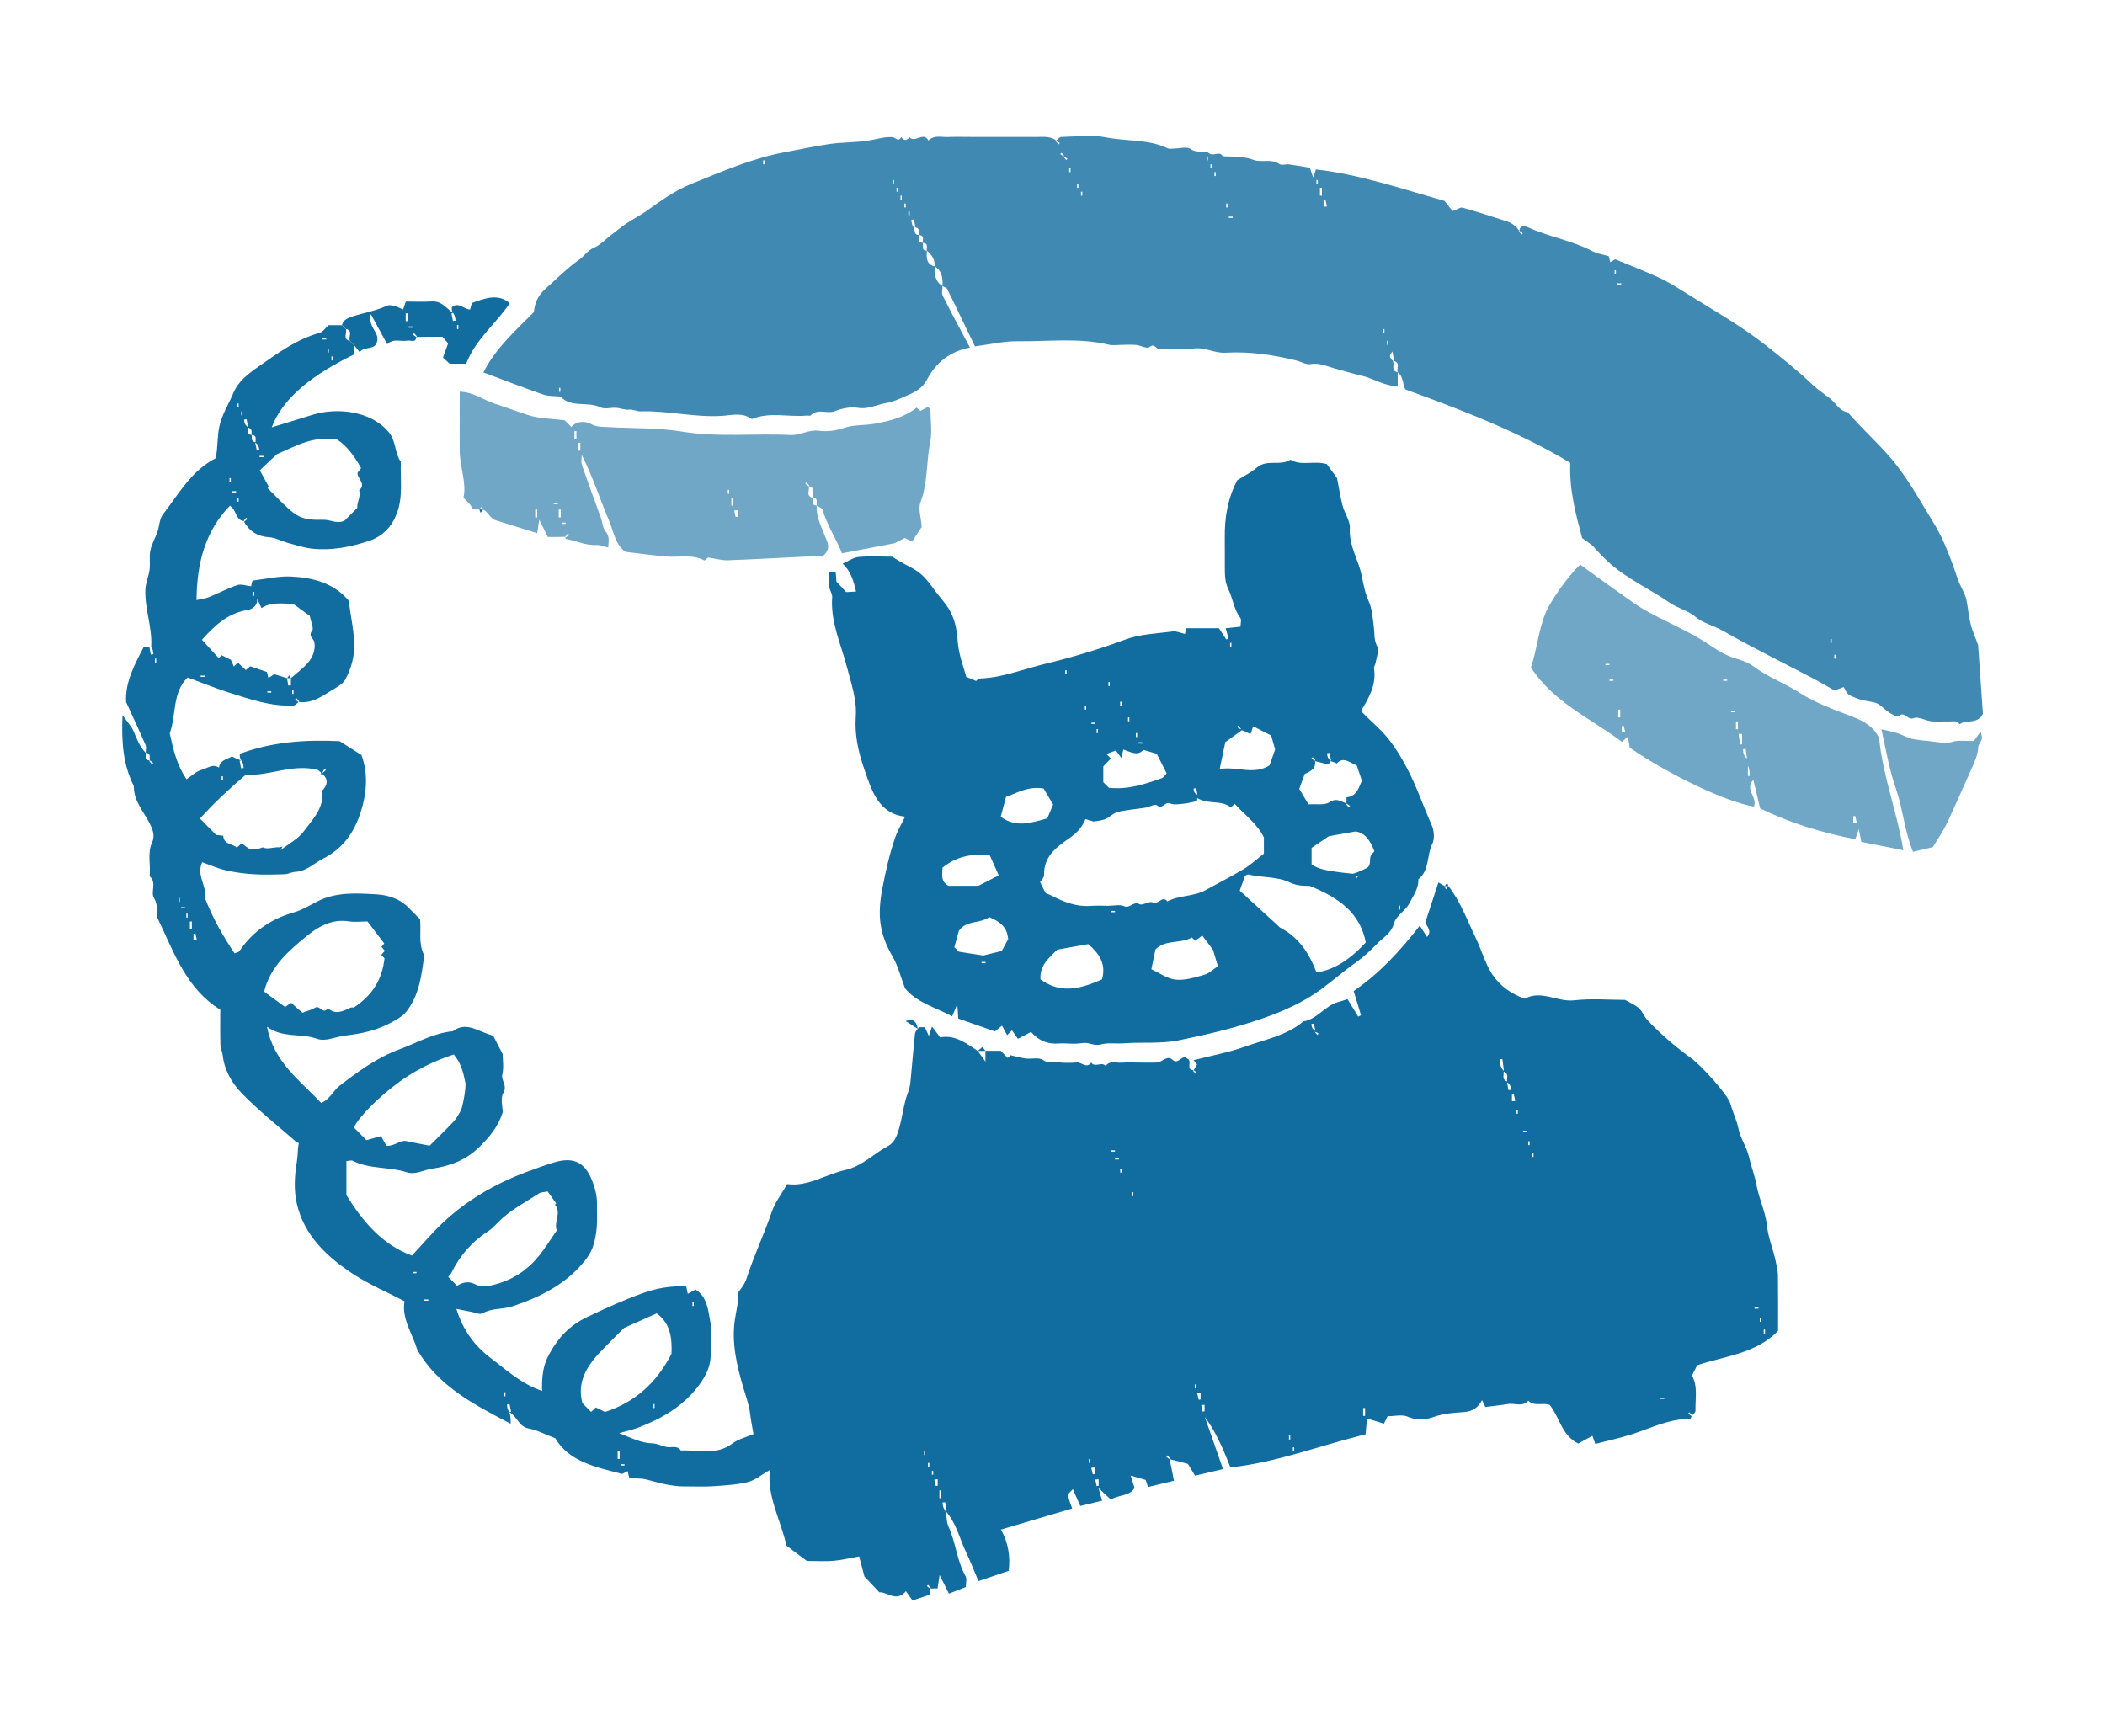 <?xml version="1.0" encoding="UTF-8"?>
<svg id="a" data-name="Layer 1" xmlns="http://www.w3.org/2000/svg" width="848.54" height="700" viewBox="0 0 848.54 700">
  <g>
    <path d="M425.79,56.64c.6-.44,1.28-1.42,1.96-1.42,6.04-.13,12.27-1,18.08,.16,8.27,1.65,17.04,.65,24.93,4.43,.65,.3,1.55,.09,2.33,.09,2.36,0,5.43-.92,6.94,.21,2.52,1.88,5.6,.24,7.21,1.58,1.96,1.63,4-.96,5.49,1.04,.32,.43,1.42,.3,2.18,.33,3.53,.11,6.93,.09,10.46,1.41,3.16,1.19,7.07-.66,10.38,1.68,.87,.62,2.58-.05,3.88,.13,2.91,.38,5.81,.92,8.38,1.34,.54,1.6,.85,2.52,1.34,3.95,.49-1.44,.79-2.36,1.11-3.27,17.43,1.98,33.98,7.64,51.82,12.69,.76,.96,2.21,2.77,3.26,4.08,1.85-.65,3.15-1.61,4.1-1.34,6.09,1.71,12.13,3.67,18.16,5.63,1.08,.35,2.09,1.04,2.99,1.77,.65,.52,1.08,1.33,1.68,1.91-.03,.02-.13,.13-.24,.22,.36,.43,.73,.85,1.11,1.3,.17-.17,.33-.33,.51-.51-.43-.36-.85-.73-1.36-1.01,.21-2.56,2.61-1.8,3.5-1.39,8.45,3.86,17.78,5.3,26.04,9.65,1.91,1.01,4.21,1.31,6.47,1.99,.11,.44,.3,1.17,.62,2.4,.62-.36,1.09-.65,1.99-1.17,5.39,2.23,11.18,4.48,16.83,7.02,3.34,1.5,6.55,3.37,9.65,5.33,11.74,7.43,23.9,14.13,34.88,22.86,6.2,4.94,12.37,9.81,18.1,15.3,2.17,2.09,4.75,3.76,7.13,5.62s3.73,5.06,7.17,5.58c5.22,6.09,11.18,11.48,16.53,17.53,7.26,8.21,12.26,17.68,17.89,26.75,4.44,7.15,7.32,15.39,10.09,23.41,.96,2.82,2.78,5.22,3.35,8.1,.63,3.18,.87,6.45,1.66,9.6,.71,2.82,1.98,5.49,2.94,8.26,.16,.46,.11,1.01,.16,1.52,.63,9,1.27,17.98,1.85,26.4-2.29,4.41-6.71,2.12-9.41,4.18-1.06-1.77-2.8-1.04-4.27-1.11-2.37-.09-4.76,.17-7.1-.08-2.45-.27-5.27-2.04-7.15-1.27-2.5,1.03-3.8-3.2-6.15-.68-.32,.35-2.52-.82-3.67-1.55-2.1-1.34-3.92-3.72-6.15-4.13-2.45-.46-4.86-.79-7.23-1.74-3.18-1.27-3.26-1.09-5-4.44-1.34,.51-2.66,1-3.69,1.39-3.15-1.77-5.88-3.42-8.7-4.89-12.12-6.36-24.42-12.37-36.29-19.17-3.65-2.09-7.89-2.96-11.1-5.65-3.12-2.61-7.15-3.43-10.31-5.63-8.37-5.82-17.89-9.9-25.43-17.07-1.9-1.8-3.64-3.67-5.39-5.6-.96-1.06-2.31-1.79-4.52-3.43-2.33-8.91-5.27-19.01-4.78-30.35-20.63-12.37-43.12-21.1-66.43-29.55-1.23-1.71-.63-5.06-3.16-6.94-.6-1.55,1.47-4-2.04-4.71-.11,0,.25-.03,.6-.06-.21-1.03-.4-2.06-.71-3.65-.57,1.04-1,1.47-.96,1.85,.05,.65,.4,1.27,1.08,1.87,1.06,1.52-1,3.97,2.04,4.71v5.57c-5.38,.03-9.85-3.2-14.96-4.32-3.18-.71-6.6-1.8-9.85-2.64-3.32-.85-6.56-2.56-10.36-1.91-1.74,.3-3.73-.96-5.63-1.44-9.41-2.34-18.92-3.72-28.65-3.16-4.35,.25-8.23-2.29-12.76-1.71-4.4,.57-8.98-.32-13.35,.33-1.83,.27-2.37-2.77-4.59-.85-.85,.74-3.46-.71-5.31-.9-1.82-.19-3.67-.05-5.52-.05s-3.76,.36-5.5-.06c-12.15-2.89-24.45-1.23-36.68-1.39-5.54-.08-11.07,1.27-17.26,2.06-1.8-3.75-3.48-7.23-5.16-10.72-2.01-4.16-3.97-8.35-6.06-12.46-.28-.55-1.22-.76-1.85-1.14,.14-3.12-.14-6.06-3.16-7.91,.13-2.7-1.09-4.73-3.16-6.33-.24-1.2,.79-3.02-1.58-3.16-.24-1.2,.79-3.02-1.58-3.16-.24-1.2,.79-3.02-2.2-3.15-.16,0,.3-.03,.76-.05-.21-1.03-.4-2.06-.6-3.08-.35,.05-.68,.08-1.03,.13,.08,1.01,.17,2.02,.87,3.01,.85,1.17-.17,3.01,2.2,3.15,.24,1.2-.79,3.02,1.58,3.16,.24,1.2-.79,3.02,1.58,3.16-.13,2.7-.33,5.44,3.16,6.33-.14,3.12,.14,6.06,3.16,7.91,0,1.31-.46,2.86,.08,3.91,3.51,6.96,7.23,13.82,10.98,20.9-7.78,1.42-13.67,5.95-17.19,12.7-2.01,3.86-5.05,5.27-8.42,6.74-2.67,1.17-5.41,2.47-8.24,2.93-3.7,.6-7.12,2.59-11.12,1.93-3.24-.54-6.44,.17-9.65,1.39-2.99,1.12-6.75-1.34-9.6,1.66-.25,.27-1.03,0-1.53,.05-7.37,.73-14.95-1.61-22.18,1.41-3.75-2.8-8.1-1.53-12.04-1.28-11.02,.7-21.81-2.18-32.81-1.82-1.47,.05-2.97-.89-4.73-.7-1.66,.19-3.42-.62-5.16-.74-2.09-.14-4.56,.66-6.25-.16-5.2-2.55-11.83,.32-16.12-4.37-2.48-.25-4.9-.08-7.02-.81-8.04-2.8-15.98-5.9-24.06-8.92,5.08-10.03,13.03-16.89,20.34-24.31,.3-3.65,1.71-6.75,4.46-9.21,4.59-4.07,8.91-8.53,13.9-12.01,2.04-1.42,3.26-3.67,5.76-4.7,2.47-1.01,4.46-3.21,6.66-4.89s4.33-3.45,6.63-5c2.66-1.79,5.55-3.23,8.15-5.08,5.63-4.02,11.25-8.11,17.68-10.71,12.46-5.01,24.72-10.46,38.14-12.91,5.88-1.08,11.69-2.36,17.64-3.24,5.62-.84,11.28-.54,16.72-1.57,2.94-.55,5.87-1.44,8.86-1.2,1.19,.09,2.28,2.18,3.46-.06,1.08,1.53,2.2,1.49,3.35,.09,2.2,2.44,5.65-2.45,7.62,1.3,2.33-2.29,5.27-1.3,7.97-1.41,3.15-.13,6.31-.03,9.47-.03h18.16c2.89,0,5.79,.03,8.68,0,2.55-.03,5.11-.24,7.31,1.5-.03,.02-.13,.13-.24,.22,.36,.43,.73,.85,1.11,1.3l.51-.51c-.43-.36-.85-.73-1.36-1.01v-.02Zm2.94,6.58c.11-.11,.21-.21,.32-.32-.36-.43-.73-.85-1.11-1.3l-.51,.51c.43,.36,.85,.73,1.58,.78-.11,.11-.21,.21-.32,.32,.36,.43,.73,.85,1.11,1.3,.17-.17,.33-.33,.51-.51-.43-.36-.85-.73-1.58-.78Zm104.14,12.5h-.79v3.16h.79v-3.16Zm.66,7.62c.46-.03,.9-.06,1.36-.09-.19-.89-.38-1.76-.57-2.64-.25,.03-.52,.06-.78,.11v2.63h-.02Zm206.42,180.61h-.52v1.58h.52v-1.58Zm-2.1-4.75h.52v-1.58h-.52v1.58ZM225.36,157.95h.52v-1.58h-.52v1.58Zm334.28-20.56h-.52v1.58h.52v-1.58Zm-2.1-3.16h.52v-1.58h-.52v1.58Zm95.97-19.5v-.52h-1.58v.52h1.58Zm-2.64-4.22h.52v-1.58h-.52v1.58Zm-153.95-22.67v-.52h-1.58v.52h1.58Zm-130.23-2.64h-.52v1.58h.52v-1.58Zm128.12-3.16h-.52v1.58h.52v-1.58Zm-129.71,0h-.52v1.58h.52v-1.58Zm-1.58-3.16h-.52v1.58h.52v-1.58Zm72.76-1.58h-.52v1.58h.52v-1.58Zm-74.34-1.58h-.52v1.58h.52v-1.58Zm72.76-1.58h-.52v1.58h.52v-1.58Zm96.49-1.58h-.52v1.58h.52v-1.58Zm-171.35,1.58h.52v-1.58h-.52v1.58Zm130.23-4.75h-.52v1.58h.52v-1.58Zm-59.05,0h.52v-1.58h-.52v1.58Zm56.94-1.58h.52v-1.58h-.52v1.58Zm-180.32-1.58h.52v-1.58h-.52v1.58Zm179.26-3.16h-.52v1.58h.52v-1.58Z" style="fill: #116ca0; opacity: .8;"/>
    <path d="M193.2,205.41c-1.12-.24-2.52,.66-3.24-1.22-.44-1.14-1.69-1.96-3.15-3.53,1.39-5.82-1.44-12.24-1.5-18.89-.06-6.58,0-13.16,0-19.74v-4.11c5.58,.11,9.57,3.35,14.14,4.84,4.4,1.42,8.76,3.04,13.13,4.49,4.7,1.57,9.93,1.52,15.07,2.2l2.67,2.67c2.25-2.69,5.93-2.26,7.83-1.22,2.34,1.3,4.4,1.14,6.61,1.27,10.04,.59,20.23,.19,30.1,1.82,14.65,2.4,29.26,.66,43.86,1.38,3.83,.19,7.18-2.23,11.21-1.72,3.43,.44,6.88,.06,10.47-1.19,3.64-1.27,7.91-.89,11.93-1.6,6.26-1.09,12.07-2.55,17.18-6.52,.54,.49,1.09,.98,1.49,1.34,1.08-.59,2.12-1.14,3.18-1.71,.44,.79,.89,1.22,.89,1.66,.05,4.21,.7,8.56-.11,12.61-1.61,8.08-.93,16.47-3.95,24.39-.93,2.45,.22,5.69,.52,9.82-.76,1.14-2.23,3.35-3.89,5.87-.84-.43-1.71-.85-2.88-1.44-1.31,.68-2.97,1.53-4.13,2.12-7.34,1.42-14.2,2.74-21.2,4.08-2.45-6.11-6.09-11.39-7.83-17.57-.21-.73-1.57-1.14-2.39-1.69-.24-1.2,.79-3.02-1.58-3.16-.6-1.55,1.47-4-1.66-4.67,.03-.02,.13-.13,.24-.22-.36-.43-.73-.85-1.11-1.3l-.51,.51c.43,.36,.85,.73,1.36,1.01,.68,1.47-1.39,3.92,1.66,4.67,.24,1.2-.79,3.02,1.58,3.16-.17,5.14,2.39,9.57,4.1,14.11,1.08,2.85,.59,4.33-1.77,6.45-1.82,0-4.14-.09-6.45,0-10.58,.49-21.15,1.12-31.73,1.5-2.4,.08-4.84-.66-7.89-1.12,0,0-.6,.49-1.47,1.22-4.78-2.66-10.25-1.17-15.53-1.63-5.31-.46-10.6-1.2-16.31-1.87-4.1-2.78-4.75-8.11-6.63-12.56-3.69-8.73-6.58-17.79-11.01-26.54,0,1.34-.35,2.82,.06,4.03,2.45,7.13,5.09,14.22,7.64,21.32,.66,1.83,.73,4.13,1.9,5.49,1.87,2.17,1.12,4.29,1.09,6.53-1.66-.38-3.23-1.11-4.76-1.03-4.4,.22-8.27-1.76-12.45-2.47-.05,0,0-.49-.09-.82,.02,.03,.13,.14,.22,.24,.43-.36,.85-.73,1.3-1.11l-.51-.51c-.36,.43-.73,.85-1.01,1.36-2.28,.08-4.63,.08-7.05,.08-1.03-2.07-2.09-4.18-3.46-6.94-.33,2.14-.55,3.57-.84,5.39-5.65-1.76-11.14-3.46-16.64-5.17-2.33-.73-3.05-3.34-5.12-4.35-.17-.44-.35-.87-.52-1.31l-1.06,1.31,.02-.03Zm38.36-28.47h.79v-3.16h-.79v3.16Zm2.37,1.58h-.79v3.16h.79v-3.16Zm60.9,25.31h.79v-3.16h-.79v3.16Zm-79.09,4.75h.79v-3.16h-.79v3.16Zm10.28-3.16h-.79v3.16h.79v-3.16Zm71.31,.28c-.46,.03-.9,.06-1.36,.09,.19,.89,.38,1.76,.57,2.64,.25-.03,.52-.06,.78-.11v-2.63h.02Zm-69.33,5.5v-.52h-1.58v.52h1.58Zm-4.75-8.43v.52h1.58v-.52h-1.58Zm70.66-5.27h-.52v1.58h.52v-1.58Z" style="fill: #116ca0; opacity: .6;"/>
    <path d="M636.96,227.61c5.68,4.1,11.33,8.24,17.05,12.27,3.24,2.29,6.45,4.7,9.92,6.58,6.22,3.38,12.69,6.3,18.9,9.68,4.33,2.36,8.26,5.46,12.64,7.69,3.67,1.87,8.02,2.26,11.42,4.84,5.73,4.33,12.53,6.75,18.57,10.65,6.45,4.16,14.03,6.83,21.24,9.6,5.11,1.96,8.79,4.3,10.8,8.73,1.5,15.45,7.24,29.66,9.76,45.14-5.63-1.12-11.29-2.25-16.96-3.37-.28-1.47-.55-2.93-1-5.22-.62,1.79-.93,2.7-1.42,4.16-13.38-2.63-26.37-6.56-38.37-12.45-.98-4.16-1.82-7.75-2.72-11.52-3.72,3.89,1.9,7.2,.21,10.79-11.28-1.91-33.76-12.58-50.03-23.74-.24-1.38-.47-2.83-.76-4.51-.85,.78-1.41,1.28-2.36,2.15-12.62-9.43-27.67-15.98-36.73-30.01,2.58-7.42,2.99-15.42,6.25-22.71,1.77-3.95,7.97-13.29,13.59-18.76h0Zm65.9,79.06c.49-.02,.96-.03,1.46-.05-.21-1.55-.41-3.1-.62-4.67-.35,.03-.71,.06-1.06,.09,.08,1.53,.14,3.07,2.66,4.59-.24,0-.47,.02-.71,.03v6.17c.24,0,.47,0,.71-.02,0-2.06,0-4.13-2.44-6.15h0Zm-.59-10.8c-.47,0-.93,0-1.41,.02,.19,1.42,.38,2.83,.57,4.25,.27-.02,.55-.05,.82-.06v-4.21h.02Zm44.83,35.83c.46-.06,.92-.11,1.36-.17-.21-.85-.41-1.71-.62-2.58-.25,.05-.51,.08-.76,.13v2.63h.02Zm-93.32-36.38c.46-.06,.92-.11,1.36-.17-.21-.85-.41-1.71-.62-2.58-.25,.05-.51,.08-.76,.13v2.63h.02Zm46-1.33h.79v-3.16h-.79v3.16Zm-46.66-7.91h-.79v3.16h.79v-3.16Zm46.27,1.06v-.52h-1.58v.52h1.58Zm-4.75-13.18v.52h1.58v-.52h-1.58Zm-45.87,0v.52h1.58v-.52h-1.58Zm0-5.81v-.52h-1.58v.52h1.58Z" style="fill: #116ca0; opacity: .6;"/>
    <path d="M758.48,294.02c2.28,.55,4.44,.95,6.53,1.61,1.85,.59,3.54,1.66,5.41,2.14,2.18,.55,4.46,.68,6.71,.96,2.02,.27,4.08,.43,6.09,.78,1.69,.28,3.15-.36,4.71-.66,2.29-.43,4.71-.11,7.73-.11,.62-.85,1.52-2.07,2.78-3.81,.28,1.49,.66,2.28,.49,2.91-.33,1.15-1.39,2.18-1.46,3.31-.19,3.31-1.55,6.18-2.86,9.1-3.31,7.31-6.47,14.68-9.92,21.92-1.47,3.08-3.48,5.92-5.54,9.35-2.34,.55-5.16,1.22-8,1.88-3.5-8.62-4.08-17.34-6.9-25.47-2.69-7.73-4.07-15.85-5.81-23.92l.02,.02Z" style="fill: #116ca0; opacity: .6;"/>
  </g>
  <g>
    <path d="M716.72,514.47c-.03-1.96-.51-3.94-.9-5.87-1-4.86-3.02-9.55-3.51-14.3-.62-5.82-3.24-10.91-4.25-16.55-.66-3.72-2.17-7.5-3.02-11.29-.93-4.08-3.48-7.47-4.32-11.69-.65-3.24-2.25-6.37-3.15-9.73-1-3.72-11.99-15.63-15.56-18.21-6.44-4.62-12.43-9.78-17.87-15.52-1.34-1.42-2.02-3.5-3.45-4.82-1.41-1.31-3.35-2.07-5.62-3.38-6.36,0-13.52-.62-20.53,.17-6.75,.78-13.27-4.32-19.84-.65-5.43-1.83-10.11-5.16-13.16-9.82-2.88-4.41-4.3-9.76-6.61-14.58-3.43-7.12-6.14-14.65-11.04-21.01l-1.06,1.31c-.17-.44-.35-.87-.52-1.31-.82-.49-1.66-.96-2.48-1.46-1.74,5.3-3.48,10.63-5.3,16.17,.76,1.69,2.82,3.5,.71,5.81-1.01-1.57-2.02-3.16-2.91-4.56-7.83,10.04-16.09,19.14-26.67,26.38,.96,3.18,1.98,6.45,2.97,9.73l-1.14,.57c-1.39-2.29-2.8-4.59-4.3-7.05-1.3,.41-2.47,.82-3.65,1.14-5.39,1.41-8.48,6.94-14.14,7.83-6.79,5.76-15.45,7.28-23.44,10.15-6.68,2.4-13.76,3.67-20.83,5.49,.52,.62,.98,1.15,1.42,1.68-.47,.81-.95,1.63-1.38,2.37,.51,.28,.93,.65,1.36,1.01-.16,.17-.33,.33-.51,.51-.36-.43-.73-.85-1.11-1.3,.11-.11,.21-.21,.24-.22-3.4-.19-.27-3.84-2.55-4.67-2.09-2.09-3.51,2.77-5.99,.41-2.06-1.96-4.08,1.01-6.22,1.14-2.36,.14-4.71,.03-7.09,.03s-4.73-.16-7.09,.05c-2.2,.19-4.75-1.06-6.52,1.31-1.6-1.93-4.29,.85-5.82-1.36-1.93,2.61-3.83-.22-5.77-.05-2.34,.21-4.73,.22-7.07,0-2.2-.21-4.37,.55-6.69-1.04-1.63-1.11-4.52-.25-6.82-.54-2.12-.27-4.19-.9-6.18-1.34l-1.12,1.12c-1.03-1.08-2.07-2.15-2.8-2.89h-6.18v4.33c-1.63-2.25-2.4-3.29-3.16-4.33-4.67-3.04-9.16-6.6-15.09-5.41-.96-1.28-1.99-2.66-3.29-4.38-.55,1.66-.87,2.56-1.28,3.8-.65-1.41-1.14-2.48-1.6-3.51h-2.45c-.52,.84-1.42,1.65-1.52,2.53-.65,5.84-1.09,11.69-1.66,17.53-.19,1.98-.24,3.8-1.06,5.88-1.88,4.76-2.29,10.09-3.76,15.06-.76,2.56-1.76,5.5-4.33,6.85-5.85,3.07-10.44,8.16-17.35,9.7-7.91,1.76-14.98,6.82-23.39,5.68-2.23,3.95-4.89,7.39-6.22,11.26-3.07,9.02-7.17,17.62-10.09,26.64-.79,2.42-2.04,3.95-3.45,5.79,.27,3.78-.82,7.43-1.34,11.17-1.31,9.17,.78,18.17,3.37,26.97,1.04,3.54,2.36,6.99,2.8,10.69,.32,2.69,.87,5.36,1.36,8.27-2.7,1.17-5.99,1.91-8.45,3.76-6.53,4.97-13.81,2.52-20.83,2.85-1.49-2.23-3.81-1.03-5.74-1.41-1.91-.38-3.78-1.42-5.68-1.47-4.71-.11-8.6-2.26-13.46-4.11,3.26-.93,5.68-1.46,7.96-2.33,9.03-3.46,17.3-8.27,23.38-15.91,2.86-3.59,5.39-7.77,5.55-12.67,.16-4.75,.71-9.62-.16-14.19s-1.25-9.9-5.92-12.8c-1.3,.71-2.17,1.19-3.13,1.72-.3-1.44-.46-2.17-.62-2.96-6.31-.33-11.99,.68-17.87,2.82-7.62,2.75-14.87,6.06-22.16,9.54-6.99,3.35-11.52,8.19-15.2,14.88-2.47,4.48-3.04,8.89-2.89,14.87-8.7-3.01-14.54-8.62-20.77-13.3-6.44-4.84-11.18-11.26-13.76-19.76,2.21,.44,4.14,.84,6.09,1.19,1.47,.27,3.35,1.19,4.38,.6,3.84-2.2,8.21-1.52,12.26-2.88,11.17-3.75,21.29-8.83,28.85-18.11,1.39-1.71,2.67-3.65,3.38-5.69,.89-2.55,1.38-5.31,1.61-8.02,.27-3.15,.03-6.33,.08-9.47,.05-2.8-.52-5.36-1.47-8.08-2.93-8.42-7.53-11.12-15.87-8.59-3.73,1.14-7.39,2.47-11.06,3.84-12.75,4.78-24.22,11.44-34.07,20.8-4.08,3.88-7.72,8.21-12.1,12.91-12.01-4.35-19.93-13.9-26.42-24.38v-13.73c1.03-.06,1.95-.41,2.53-.11,6.85,3.48,14.68,2.31,21.8,4.62,3.51,1.14,6.91-.98,10.39-1.47,7.07-1.03,13.4-3.42,18.65-8.51,4.05-3.92,7.66-8.07,9.63-14.16,0-2.18-1.03-5.68,.25-7.83,1.79-3.04-1.01-4.94-.4-7.56,.65-2.74,.14-5.76,.14-8.08-1.47-2.85-2.7-5.25-3.81-7.4-.87-.3-1.57-.55-2.26-.79-4.6-1.52-9.06-4.84-14.06-1.04-7.77,.71-14.36,4.67-21.48,7.29-9.13,3.37-16.53,8.86-24.06,14.62-2.67,2.04-3.91,5.55-7.5,6.98-8.56-9.13-19.14-16.43-21.83-30.73,6.33,4.73,13.6,2.53,20.12,4.87,3.56,1.28,7.45-.81,11.17-1.25,5.01-.59,9.81-1.44,14.5-3.31,3.48-1.39,8.48-4.02,10.14-6.06,5.43-6.71,6.37-14.88,7.45-23-2.48-4.75-1.17-10-1.68-14.58-1.68-1.68-3.02-2.96-4.29-4.3-3.62-3.88-8.48-5.47-13.38-5.74-8.1-.46-16.36-1.03-24,3.01-3.02,1.6-6.04,3.37-9.27,4.3-9.21,2.64-16.53,7.67-21.91,15.61-.35,.51-1.31,.59-1.95,.85-4.6-6.9-8.64-13.89-11.96-22.35,1.23-4.1-3.64-8.97-1.06-14.35,3.4,1.2,6.33,2.53,9.4,3.23,3.67,.84,7.43,1.36,11.2,1.6,4.21,.27,8.43,.14,12.64,0,1.44-.05,2.86-.89,4.32-.95,4.54-.21,7.55-3.5,11.23-5.36,7.29-3.69,11.89-9.59,14.62-17.3,2.96-8.4,3.65-16.66,.79-24.44-3.32-2.12-6.03-3.83-8.78-5.58-13.68-.68-27.27,.24-40.27,5.09,0,1.12,0,1.91,.62,2.69-1.69-.54-2.77-1.11-3.78-1.63-2.1,1.23-4.87,1.47-5.22,4.51-2.55-1.71-4.81,.33-7.01,.9-2.25,.57-4.13,2.52-6.06,3.78-3.89-5.55-5.43-12.24-6.79-18.52,2.74-7.5,.9-16.28,7.2-22.52,5.66,2.09,11.06,4.3,16.61,6.06,8.51,2.7,17,5.73,26.15,5.25,.7-.03,1.36-1,1.96-1.44-.51-.28-.93-.65-1.36-1.01l.51-.51c.36,.43,.73,.85,1.11,1.3-.11,.11-.21,.21-.24,.22,5.22,.71,9.17-2.07,13.18-4.56,2.09-1.3,4.67-2.59,5.71-4.59,1.79-3.42,3.12-7.13,3.42-11.2,.52-6.99-1.33-13.65-2.06-20.45-6.17-7.26-14.63-9.38-23.49-9.76-4.98-.21-10.03,1.01-15.03,1.61-.21,.03-.38,.35-.47,.44-.17,.82-.32,1.55-.38,1.88-2.02-.22-4.03-1-5.6-.47-3.89,1.31-7.56,3.29-11.39,4.84-1.46,.59-3.1,.74-5.03,1.19,.14-14.84,3.42-27.63,13.45-38.04,2.74,1.72,2.23,5.68,5.54,6.2,.28-.51,.65-.93,1.01-1.36l.51,.51c-.43,.36-.85,.73-1.3,1.11-.11-.11-.21-.21-.22-.24,2.33,4.14,5.66,6.2,10.41,6.5,2.36,.14,4.62,1.49,6.98,2.14,3.32,.92,6.63,2.04,10.03,2.44,7.92,.89,15.64-.63,23.14-3.12,5.54-1.85,9.21-5.73,11.25-11.2,2.52-6.75,1.28-13.76,1.57-20.66-2.59-3.64-1.82-8.43-5.05-12.18-7.31-8.51-20.86-9.7-30.18-6.9-5.52,1.66-11.02,3.38-16.83,5.17,4.65-12.35,17.29-21.62,33.06-29.33v-3.94l-1.58-1.58c-3.05-.74-.98-3.2-1.58-4.75l-1.58-1.58h-5.43c-1.22,1.09-2.23,2.7-3.57,3.07-9.27,2.58-16.77,8.13-24.5,13.52-4.3,2.99-8.32,6.04-10.27,10.74-1.87,4.48-4.56,8.49-5.66,13.54-.93,4.24-.52,8.54-1.5,12.78-9.84,5.06-14.93,14.46-21.27,22.67-1.39,1.8-1.38,4.67-2.17,6.98-.89,2.53-2.33,4.9-2.86,7.48-.52,2.52,0,5.22-.33,7.8-.35,2.7-1.55,5.14-1.68,8.04-.3,7.78,2.85,15.26,2.34,23.05-1.41,.02-2.2,.02-2.99,.02-3.81,7.23-7.59,14.47-7.13,22.22,2.86,6.26,5.44,11.77,7.86,17.35,.38,.89,.05,2.09,.05,3.13,2.37,.14,1.34,1.96,1.66,3.08,.51,.28,.93,.65,1.36,1.01l-.51,.51c-.36-.43-.73-.85-1.11-1.3,.11-.11,.21-.21,.24-.22-2.44-.05-1.41-1.88-1.66-3.08-2.37-2.45-3.54-5.52-4.82-8.6-.85-2.02-2.5-3.72-4.51-6.6-.47,10.84,.22,20.03,4.56,28.61-.09,6.36,4.48,10.82,6.9,16.1,1.11,2.4,1.42,4.51,.52,6.47-2.12,4.56-.49,9.22-1.06,13.79,3.05,2.48,.3,6.3,1.76,8.73,1.77,2.97,1.03,5.93,1.41,8.05,6.74,14.09,11.61,28.55,25.32,37.01,0,4.67-.08,9.4,.05,14.13,.03,1.46,.78,2.86,.95,4.33,.66,5.93,3.65,11.06,7.45,15.01,6.75,7.02,14.5,13.1,21.84,19.55,.36,.32,.84,.49,1.38,.79-.54,2.4-.36,4.9-.79,7.43-.93,5.47-1.27,11.47-.05,16.83,2.94,13,12.24,21.64,22.89,28.61,6.3,4.11,13.33,7.09,20.58,10.87-1.33,6.83,3.18,13.08,5.17,19.69,8.6,14.74,22.95,22,37.58,29.69,0-2.15,0-3.46-.62-4.76,3.35,1.85,3.83,5.96,7.97,6.69,3.29,.59,6.37,2.31,10.66,3.94,5.6,9.57,16.62,11.64,26.92,14.36,.89-.44,1.53-.78,2.23-1.14,.33,1.44,.51,2.15,.66,2.8,2.52,.21,4.89,.05,7.07,.63,5.08,1.34,10.09,2.82,15.41,2.75,3.69-.05,7.37,.19,11.02-.06,4.79-.33,9.65-.57,14.28-1.69,2.91-.7,5.44-2.93,8.89-4.9-1.17,11.04,4.41,20.04,6.68,30.51,2.61,1.96,5.63,4.22,8.24,6.18,4.05,0,7.48,.24,10.87-.06,3.37-.3,6.71-1.14,10.2-1.77,.93,3.53,1.68,6.37,2.14,8.1,2.37,2.52,4.14,4.4,5.99,6.36,3.31-.21,6.8,4.18,10.72-.43,.93,1.31,1.85,2.59,2.66,3.73,2.66-.89,4.97-1.66,7.24-2.42,0-.87,0-1.66-.08-2.37-.51-.28-.93-.65-1.36-1.01l.51-.51c.36,.43,.73,.85,1.11,1.3-.11,.11-.21,.21-.24,.22,1.04-.08,2.02-.08,2.93-.08,.3-1.96,.51-3.34,.82-5.39,1.42,2.86,2.48,4.98,3.75,7.5,2.48-.96,4.71-1.83,6.82-2.66,0-1.72,.49-3.32-.08-4.32-3.54-6.3-3.97-13.63-6.9-20.04-1.11-2.42-.43-4.54-1.53-6.71,4.59,4.94,5.85,11.18,8.49,16.77,1.85,3.92,3.43,7.97,5.11,11.91,4.57-1.55,8.46-2.86,12.21-4.14,.63-5.74-.08-11.1-3.12-16.64,9.62-2.85,19.16-5.68,28.69-8.49-.68-2.12-1.47-3.72-1.63-5.36-.06-.71,1.17-1.53,1.9-2.42,1.22,2.74,2.18,4.9,3.01,6.77,3.62-.87,6.41-1.55,8.79-2.14-.41-1.42-.76-2.67-1.46-5.08,2.29,2.12,3.56,3.29,4.98,4.62,3.37-2.02,7.67-1.33,9.55-4.68-.65-2.09-1.12-3.57-1.57-4.98,2.37,.7,4.21,1.23,6.04,1.76,.3,.9,.62,1.79,.96,2.85,3.57-.85,6.91-1.66,10.46-2.52-.57-2.96-1.12-5.87-1.76-8.7-.51-.28-.93-.65-1.36-1.01l.51-.51c.36,.43,.73,.85,1.11,1.3-.09,.11-.21,.21-.24,.22,2.67,.63,5.27,1.34,7.36,1.91,1.01,1.66,1.77,2.91,2.89,4.75,3.5-.84,7.01-1.66,11.26-2.67-2.56-7.36-4.95-14.17-7.32-20.99,4.57,6.11,7.37,12.95,10.31,20.31,18.65-1.96,36.21-8.89,54.48-13.32,.17-1.96,.35-3.94,.57-6.41,2.61,.81,4.71,1.46,6.83,2.1,.55-1.12,1.08-2.18,1.49-3.01,2.86,0,5.81-.76,8.02,.17,3.81,1.61,6.99,1.42,10.82,.05,3.7-1.33,7.86-1.63,11.85-1.88,3.53-.22,5.77-1.83,7.37-4.81,.54,1.09,1.06,2.15,1.34,2.75,3.31-.43,6.26-.71,9.19-1.2,2.7-.44,5.79,1.34,8.13-1.33,2.45,2.48,5.82,.62,8.64,1.71,3.97,5,4.82,12.31,11.48,15.56,1.8-.98,3.7-2.02,5.69-3.12,.32,.89,.65,1.79,1.2,3.27,4.87-1.27,9.89-2.34,14.74-3.89,7.75-2.47,15.11-6.36,23.55-6.14,.17,0,.36-.84,.49-1.2-.51-.28-.93-.65-1.36-1.01l.51-.51c.36,.43,.73,.84,1.08,1.27,.6-.66,1.38-1.28,1.36-1.87-.16-4.81,1.06-9.79-1.42-14.19,.71-1.41,1.38-2.7,2.1-4.18,11.12-3.7,23.63-4.62,32.6-13.84,0-7.37,.06-14.73-.05-22.1l.02,.02Zm-437.58,10.46h.52v1.58h-.52v-1.58Zm-118.24-88.72c6.61-4.78,13.78-8.4,22.02-11.09,2.97,3.48,3.86,7.4,4.65,11.26,.43,2.04-1.12,10.12-1.8,11.31-.85,1.5-1.65,3.1-2.8,4.35-3.05,3.26-6.28,6.36-9.78,9.85-2.91-.57-6.09-1.14-9.22-1.83-2.75-.62-4.87,2.14-8.18,1.85-.73-1.3-1.47-2.59-2.21-3.89-2.33,.65-3.94,1.11-5.88,1.65-1.41-1.44-3.24-3.31-5.09-5.17,2.64-4.86,10.42-12.59,18.32-18.29h-.02Zm-51.55-156.98h-1.58v-.52h1.58v.52Zm8.97,.52h-.52v-1.58h.52v1.58Zm-16.34-41.13h.52v1.58h-.52v-1.58Zm-2.66,7.43c1.49-.27,4.49-1.15,4.38-4.54,.63,1.36,1.12,2.4,1.71,3.64,3.99-2.58,8.4-1.71,12.76-1.74,2.37,1.74,4.81,3.51,6.72,4.9,.47,2.5,1.69,4.97,.95,5.92-1.79,2.34,.63,3.15,.89,4.65,.52,3.18-.66,6.04-2.61,8.34-1.99,2.33-4.54,4.14-6.85,6.18v2.89c-.35,.03-.7,.06-1.04,.11-.17-1-.36-2.01-.54-3.01-1.63-.51-3.26-1.01-5.14-1.6-.6,.4-1.38,.92-2.34,1.55-.19-.79-.36-1.49-.6-2.42-2.07-.71-4.35-1.49-6.74-2.31-.54,.46-1.12,.96-1.77,1.52-1.04-.98-2.14-2.01-3.23-3.02-.38,.38-.76,.76-1.6,1.58-.38-.84-.66-1.5-1.19-2.67-.92-.46-2.36-1.17-3.76-1.87-.43,.43-.81,.81-1.17,1.17-2.21-2.42-4.41-4.84-6.74-7.39,4.63-5.16,9.84-10.46,17.91-11.94v.05Zm-18.43,26.32h1.58v.52h-1.58v-.52Zm52.72-128.66h.52v1.58h-.52v-1.58Zm-1.58-3.16h.52v1.58h-.52v-1.58Zm-2.1-4.22h1.58v.52h-1.58v-.52Zm-18.35,46.79c6.52-2.66,14.35-7.72,24.38-5.87,3.4,2.17,6.6,6,9.6,11.48-.32,.41-.71,.93-1.38,1.77-.51,2.2,3.73,4.51,.59,7.18,.84,2.47-.95,4.67-.74,7.07-1.68,1.68-3.35,3.35-5.03,5.03-2.88,1.71-5.73-.32-8.65-.24-8.83,.24-10.85-1.12-17.49-7.75-1.68-1.68-3.35-3.35-5.03-5.03,.21-.13,.4-.25,.6-.38-1.28-2.34-2.55-4.67-3.7-6.79,1.91-1.8,3.78-3.57,6.85-6.45l.02-.03Zm-6.96,.66h1.58v.52h-1.58v-.52Zm-.09-2.28c-.35,.05-.68,.08-1.03,.13-.21-1.03-.4-2.06-.6-3.08h.16c1.3,.95,1.38,1.96,1.47,2.96Zm-3.07-6.15c2.26,.13,1.44,1.79,1.57,2.99-2.09-.46-1.36-1.95-1.57-2.99-2.26-.13-1.44-1.79-1.57-2.99,2.09,.46,1.36,1.95,1.57,2.99Zm-2.04-6.28c.21,1.03,.4,2.06,.6,3.08h-.16c-1.3-.96-1.38-1.96-1.47-2.97,.35-.05,.68-.08,1.03-.13v.02Zm-2.17-3.21h.52v1.58h-.52v-1.58Zm-1.58-3.16h.52v1.58h-.52v-1.58Zm0,37.96h.52v1.58h-.52v-1.58Zm-2.1-2.64h1.58v.52h-1.58v-.52Zm-1.06-5.27h.52v1.58h-.52v-1.58Zm-31.71,71.13c-.21-1.03-.4-2.06-.6-3.08,.33-.02,.66-.05,.76-.05,.7,.98,.78,1.99,.87,2.99-.35,.05-.68,.09-1.03,.14Zm2.17,3.21h-.52v-1.58h.52v1.58Zm67.91,42.85l.51,.51c-.43,.36-.85,.73-1.3,1.11-.05-.05-.08-.08-.13-.13,.68-1.2,.79-1.34,.92-1.49Zm-33.53-3.32c.7,.98,.79,1.99,.87,3.01-.35,.05-.68,.08-1.03,.13-.21-1.03-.4-2.06-.6-3.08,.33-.02,.66-.03,.76-.05Zm-8,6.34h.52v1.58h-.52v-1.58Zm-16.88,50.62h-.52v-1.58h.52v1.58Zm2.1,2.64h-1.58v-.52h1.58v.52Zm1.06,3.69h-.52v-1.58h.52v1.58Zm1.71,4.75h-.79v-3.16h.79v3.16Zm.66,4.46v-2.63c.25-.03,.52-.06,.78-.11,.19,.89,.38,1.76,.57,2.64-.46,.03-.9,.06-1.36,.09h.02Zm21.24-66.86c9.22,.79,18.46-4.51,28.9-1.87,.43,.38,.92,.78,1.39,1.2-.09,.16-.19,.3-.28,.44,.06,.09,.13,.17,.19,.27,.11-.19,.21-.38,.3-.54,1.77,1.61,3.23,3.65,.19,6.96,.85,7.02-3.94,11.66-7.55,16.53-2.18,2.94-5.84,4.81-9.21,7.45,.25-.49,.51-.93,.74-1.41-.73,.27-1.52,.36-2.34,.28-.9,.13-1.82,.21-2.74,.36-1.03,.17-2.07,.06-2.96-.33-1.65,.76-2.83,.68-4.02,.89-1.3,.22-2.94-1.58-4.48-2.48-.43,.38-.98,.9-1.93,1.76-1.61-1.77-5.2-1.08-5.44-4.84-1.33-.16-2.56-.3-2.88-.33-2.33-2.36-4.13-4.18-6.5-6.58,5.5-6.17,11.94-12.13,18.59-17.78l.02,.02Zm24.72,64.88c4.29-3.54,9.93-6.74,16.5-5.71,2.55,.4,5.2,.06,7.69,.06,2.26,2.99,4.41,5.81,6.74,8.86-.19,.24-.62,.76-1.11,1.38,.41,.49,.89,1.03,1.38,1.6-.47,.52-.98,1.08-1.47,1.61,.52,.57,1.04,1.14,1.31,1.42-.93,8.15-4.44,14.6-12.42,19.87-.17-.08-.93-.17-1.5,.11-3.01,1.44-5.92,2.86-8.92,.08-1.76,2.89-3.23-1.34-5.09-.19-1.42,.89-3.15,1.28-5.16,2.07-1.5-1.33-2.96-2.61-4.52-3.99-.9,.62-1.52,1.03-2.47,1.66-2.74-2.01-5.66-4.14-8.45-6.18,2.53-10.33,10.17-16.66,17.46-22.67l.03,.02Zm43.93,136.18h-1.58v-.52h1.58v.52Zm4.75,11.07h-1.58v-.52h1.58v.52Zm9.27-11.14c3.42-6.98,8.27-12.64,14.85-16.85,1.5-.96,2.77-2.33,4.03-3.62,4.78-4.92,10.87-7.97,16.5-11.66,.78-.51,1.93-.46,3.46-.79,1.08,1.52,2.28,3.18,3.46,4.86-.13,.11-.51,.47-.49,.51,2.75,3.29-.59,6.99,.71,10.36-2.42,3.46-4.63,7.1-7.29,10.38-4.54,5.6-10.27,9.4-17.4,11.34-2.86,.78-5.46,1.41-8,.06-2.77-1.47-5.12-.93-7.5,.51l-3.57-3.57c.41-.49,.95-.95,1.23-1.52h0Zm21.84,49.64h-.52v-1.58h.52v1.58Zm1.49,6.34c-.7-.98-.79-1.99-.87-3.01,.35-.05,.68-.08,1.03-.13,.21,1.03,.4,2.06,.6,3.08-.33,.02-.66,.03-.76,.05h0Zm58.62-1.6h-.52v-1.58h.52v1.58Zm-23.63-.24c-.81,.74-1.38,1.27-1.96,1.82-1.28-1.3-2.58-2.61-3.5-3.54-1.83-6.85,.44-12.34,4.33-17.34,1.42-1.83,3.07-3.51,4.7-5.17,2.75-2.83,5.58-5.6,7.78-7.81,4.71-2.1,8.72-3.89,13.13-5.85,5.77,4.14,6.2,10.34,5.98,16.29-5.95,11.53-14.55,19.49-26.81,23.44-1.12-.57-2.44-1.2-3.67-1.82l.02-.02Zm9.54,20.8h-.79v-3.16h.79v3.16Zm1.98,2.64h-1.58v-.52h1.58v.52Zm121.27-4.22h-.52v-1.58h.52v1.58Zm1.58,4.75h-.52v-1.58h.52v1.58Zm1.58,3.16h-.52v-1.58h.52v1.58Zm1.83,4.46c-.25,.05-.51,.08-.76,.13-.21-.85-.41-1.71-.62-2.58,.46-.06,.92-.11,1.36-.17v2.63h.02Zm1.46,5.03h-.79v-3.16h.79v3.16Zm1.36,4.76c-.7-.98-.79-1.99-.87-3.01,.35-.05,.68-.08,1.03-.13,.21,1.03,.4,2.06,.6,3.08-.33,.02-.66,.03-.76,.05h0Zm58.62-19h-.52v-1.58h.52v1.58Zm1.83,4.46c-.25,.05-.51,.08-.76,.13-.21-.85-.41-1.71-.62-2.58,.46-.06,.92-.11,1.36-.17v2.63h.02Zm1.58,4.79c-.25,.03-.52,.06-.78,.11l-.57-2.64c.46-.03,.9-.06,1.36-.09v2.63h-.02Zm5.01-135.26h1.58v.52h-1.58v-.52Zm3.16,3.69h-1.58v-.52h1.58v.52Zm1.06,5.27h-.52v-1.58h.52v1.58Zm4.75,9.49h-.52v-1.58h.52v1.58Zm25.31,77.51h-.52v-1.58h.52v1.58Zm1.83,4.46c-.25,.05-.51,.08-.76,.13-.21-.85-.41-1.71-.62-2.58l1.36-.17v2.63h.02Zm1.58,4.79c-.25,.03-.52,.06-.78,.11l-.57-2.64c.46-.03,.9-.06,1.36-.09v2.63h-.02Zm34.55,11.33h-.52v-1.58h.52v1.58Zm1.58,4.75h-.52v-1.58h.52v1.58Zm6.94-172.24c.35-.05,.68-.08,1.03-.13,.19,.98,.38,1.96,.57,2.93-1.42-.81-1.5-1.8-1.6-2.8h0Zm2.42,4.43c-.35-.41-.71-.82-1.06-1.23,.9,.19,1.23,.46,1.55,.74-.16,.17-.33,.33-.51,.51l.02-.02Zm19.23,153.57h-.79v-3.16h.79v3.16Zm54.27-143.78c.35-.03,.71-.06,1.06-.09,.21,1.55,.41,3.1,.62,4.67h-.19c-1.33-1.5-1.41-3.04-1.47-4.57h-.02Zm1.58,4.97c2.25,.89,1.2,2.66,1.39,3.99-2.26-.87-1.2-2.64-1.39-3.99Zm1.96,7.48c-.21-1.03-.4-2.06-.6-3.08h.16c1.3,.95,1.38,1.96,1.47,2.96-.35,.05-.68,.08-1.03,.13Zm1.39,4.49v-2.63c.25-.03,.52-.06,.78-.11,.19,.89,.38,1.76,.57,2.64-.46,.03-.9,.06-1.36,.09h.02Zm2.37,5.03h-.52v-1.58h.52v1.58Zm3.69,7.39h-1.58v-.52h1.58v.52Zm1.06,5.27h-.52v-1.58h.52v1.58Zm1.58,4.75h-.52v-1.58h.52v1.58Zm52.72,97.55h-1.58v-.52h1.58v.52Zm37.96-36.38h-1.58v-.52h1.58v.52Zm1.06,5.27h-.52v-1.58h.52v1.58Zm1.58,4.75h-.52v-1.58h.52v1.58Z" style="fill: #116ca0;"/>
    <path d="M530.26,415.75h-.14l.11-.11s0,.08,.02,.11h.02Z" style="fill: #116ca0;"/>
    <path d="M415.68,415.99c-1.85,.98-3.38,1.79-5.33,2.82-.66-.95-1.55-2.18-2.42-3.42l-1.95,1.95c-.66-1.23-1.36-2.5-2.07-3.83-1.52,1.22-2.04,1.65-2.86,2.31-4.81-1.68-9.84-3.45-14.76-5.17-.11-1.55-.19-2.8-.4-5.81-1.08,2.52-1.47,3.45-2.07,4.87-6.74-3.54-14.32-5.52-19-11.26-1.79-4.68-2.83-9.08-5.01-12.81-5.38-9.22-6.17-16.75-4.14-27.36,1.34-7.09,2.91-14.03,5.25-20.8,.95-2.75,2.52-5.31,3.92-8.24-10.79-1.25-13.52-10.65-16.53-19.41-2.28-6.66-3.86-13.56-3.34-20.8,.49-6.85-1.8-13.37-3.5-19.88-2.42-9.38-6.75-18.32-6.01-28.38,.09-1.36-1.01-2.78-1.17-4.21-.22-1.91-.05-3.89-.05-5.81h2.64c.09,1.2,.21,2.44,.3,3.72,1.33,1.44,2.7,2.93,3.92,4.24,1.44-.08,2.45-.14,3.97-.22-.96-4.3-2.1-8.18-5.39-11.26,2.55-1.11,4.48-2.53,6.5-2.7,4.44-.38,8.95-.11,13.45-.11,1.68,1.01,3.31,2.14,5.06,3.02,6.28,3.2,7.59,4.35,12.02,10.44,1.77,2.45,3.89,4.68,5.54,7.21,2.61,4.03,3.48,8.76,3.81,13.4,.36,5.06,2.07,9.66,3.48,14.39,1.14,.47,2.26,.95,3.91,1.65,.25-.16,.96-1,1.69-1.01,9.06-.32,17.42-3.8,26.07-5.87,10.96-2.63,21.7-5.85,32.32-9.79,5.98-2.23,12.73-2.44,19.19-3.29,1.52-.21,3.18,.6,4.95,1,.09-.49,.25-1.22,.47-2.29h13.24c.82,1.27,1.88,2.89,2.94,4.51,.3-.11,.6-.22,.92-.33-.33-1.25-.68-2.5-1.14-4.19,1.58-.16,3.5-.36,5.95-.62,0-1.19,.51-2.82-.09-3.59-2.64-3.46-2.97-7.78-4.78-11.48-1.46-2.97-1.42-5.87-1.44-8.89-.03-3.95,.03-7.91-.02-11.86-.11-8.13,1.19-15.96,5.03-23.22,2.63-1.68,5.57-3.12,7.99-5.17,4.05-3.45,9.38-.43,13.46-3.13,4.38,2.67,9.21,.28,14.63,1.77,1.2,1.65,2.99,4.08,4.13,5.63,.87,4.43,1.38,7.91,2.28,11.28,.82,3.05,3.07,6.06,2.89,8.97-.33,5.58,2.06,10.42,3.7,15.2,1.61,4.67,1.76,9.65,3.88,14.19,1.42,3.05,1.61,6.74,2.07,10.19,.36,2.74-.03,5.39,1.42,8.15,.85,1.63-.36,4.38-.71,6.63-.11,.71-.71,1.44-.62,2.09,1.03,6.44-1.87,11.72-5.28,17.24,2.18,2.12,4.16,4.16,6.28,6.09,5.5,5,9.38,11.28,12.69,17.7,3.67,7.12,6.28,14.79,9.54,22.13,.98,2.2,1.3,5.58,.28,7.61-2.33,4.63-1.03,10.65-5.62,14.3,.13,3.7-2.01,6.5-3.59,9.6-1.65,3.23-5.35,4.87-6.3,8.3-1.08,3.91-4.43,5.65-6.88,8.19-2.63,2.74-5.39,5.31-8.6,7.58-4.71,3.31-9.06,7.17-13.78,10.63-9.16,6.72-19.39,10.57-29.91,13.84-8.94,2.78-18.11,4.86-27.33,6.75-7.56,1.55-14.92,.68-22.35,1.25-3.12,.24-6.39-.35-9.33,.46-2.75,.74-4.9-1.06-7.56-.55-3.05,.57-6.31-.06-9.46,.17-4.44,.35-7.94-1.2-10.98-4.59l-.02-.08Zm84.25-121.84c.11-.11,.21-.21,.32-.32-.36-.43-.73-.85-1.11-1.3l-.51,.51c.43,.36,.85,.73,2.18,1.19-2.52,1.82-4.67,3.38-6.88,4.98-.7,3.34-1.39,6.66-2.26,10.82,7.09-1.19,13.48,2.59,20.1-1.46,.76-2.15,1.63-4.67,2.25-6.42-.73-2.56-1.25-4.4-1.6-5.62-2.7-1.39-5-2.56-7.24-3.72-.32,.89-.63,1.8-1.11,3.15-1.25-.66-2.31-1.22-4.18-1.82h.03Zm42.99,29.72c-.11,.11-.21,.21-.32,.32,.36,.43,.73,.85,1.11,1.3l.51-.51c-.43-.36-.85-.73-1.44-.93v-2.61c4.16-.4,4.98-3.94,6.2-6.75-.76-2.26-1.46-4.3-2.06-6.09-2.86-1.2-5.54-3.7-8.04-.81-1.14-.54-1.79-.84-3.67-1.09,.46-.02,.92-.05,1.36-.06-.21-1.03-.4-2.06-.6-3.08-.35,.05-.68,.08-1.03,.13,.08,1.01,.17,2.02,1.49,2.99-.36,.52-.84,1.55-1.08,1.5-1.77-.38-3.51-.98-5.39-1.33,.11-.11,.21-.21,.32-.32-.36-.43-.73-.85-1.11-1.3-.17,.17-.33,.33-.51,.51,.43,.36,.85,.73,1.44,.93,.52,3.64-2.37,4.44-4.13,5.33-.85,2.31-1.52,4.13-2.23,6.06,1.19,1.99,2.44,4.08,3.72,6.22,3.07-.24,6.44,.46,8.49-.87,2.97-1.93,4.63-.16,6.94,.51l.02-.03Zm3.16,28.47c-.11,.11-.21,.21-.32,.32,.36,.43,.73,.85,1.11,1.3,.17-.17,.33-.33,.51-.51-.43-.36-.85-.73-12.83-.93,3.04,0,6.47,.28,9.82-.11,2.18-.25,4.32-1.39,6.36-2.36,2.06-.96,1.27-3.1,1.72-4.76,.24-.85,1.14-1.53,1.57-2.07-1.71-4.7-4.24-7.77-7.72-8-4.48,.81-7.64,1.36-10.65,1.9-2.31,1.57-4.57,3.12-6.94,4.71v6.61c1.93,1.34,3.76,2.63,17.37,3.89v.02Zm-64.65-31.43c.46-.02,.92-.05,1.36-.06-.21-1.03-.4-2.06-.6-3.08-.35,.05-.68,.08-1.03,.13,.08,1.01,.17,2.02,1.61,2.48-.14,1.5-.22,2.5-.24,2.59-2.18,.44-3.75,.9-5.36,1.04-1.83,.16-3.94,.59-5.47-.09-2.1-.95-3.08,2.64-5.38,.71-.73-.62-2.99,.71-4.57,.98-1.98,.35-4,.51-5.99,.82-1.96,.32-4,.49-5.84,1.17-1.58,.59-2.85,2.04-4.43,2.66-1.68,.65-3.57,.74-4.68,.95-1.5-.46-2.4-.73-3.27-1-1.44,3.76-4.03,6.04-7.01,8.1-5.11,3.51-9.87,7.29-9.65,14.49,.03,1.03-1.15,2.09-1.6,2.83,.85,1.72,1.52,3.02,2.23,4.44,.76,.32,1.69,.62,2.55,1.08,4.94,2.56,10,4.52,15.72,4.05,2.36-.19,4.75-.03,7.12-.03,2.1,0,4.48-.62,6.26,.16,2.42,1.04,3.67-2.17,6.17-.82,1.27,.68,3.97-1.38,5.27-.71,2.36,1.2,3.92-3.08,5.98-.4,4.79-2.56,10.55-1.87,15.34-4.52,5.14-2.85,10.41-5.47,15.42-8.51,3.01-1.82,5.62-4.27,8.15-6.23v-6.49c-2.77-5.74-7.86-9.16-11.75-13.59-.59,.54-1.14,1.03-1.61,1.47-3.91-3.4-9.85-.66-14.69-4.59v-.03Zm46.63,36.27c-1.74-.13-4.9,.14-8.08-1.39-5.19-2.53-11.2-1.87-16.75-3.24-.38-.09-.89,.32-1.34,.51-.74,2.06-1.49,4.13-2.15,5.98,5.44,4.98,10.55,9.65,15.64,14.33,.19,.17,.33,.43,.57,.55,7.58,3.88,11.86,10.47,14.73,18.11,6.77-.9,13.46-5.03,19.88-12.12-2.36-11.91-10.84-17.98-22.49-22.71v-.02Zm-89.37,23.44c-3.84,.68-8.04,1.44-12.5,2.23-3.07,3.18-7.17,6.14-6.77,11.97,8.56,6.33,16.91,3.45,24.82,.03,1.72-6.25-1.06-10.33-5.55-14.24h0Zm25.45,10.15c3.16,1.42,6.37,3.84,9.81,4.18,3.78,.36,7.81-.9,11.59-1.99,1.96-.55,3.59-2.25,5.41-3.45-.87-2.91-1.58-5.25-1.98-6.58-1.69-2.26-2.93-3.91-4.3-5.74-1.22,.87-2.01,1.44-2.86,2.04-.44-.41-1-.92-1.38-1.27-4.57,2.64-10.61,.66-14.65,4.79-.47,2.31-.96,4.67-1.65,8.02Zm-17.16-73.17c7.56,.82,14.49-1.41,21.37-3.88,.82-.3,1.38-1.34,1.93-1.93-1.58-3.13-2.89-5.74-3.99-7.91-1.96-.57-3.57-1.03-5.41-1.57-2.29,2.69-5.36,.73-8.05-.13-.3,1.25-.46,1.98-.81,3.42-1.22-1.71-2.1-2.93-2.18-3.05-1.53,.57-2.69,1-3.83,1.42l1.79,1.79c-1.06,1.12-2.12,2.25-3.05,3.23v6.37l2.21,2.21,.02,.02Zm-48.18,52.12c-3.83,2.78-9.29,1.14-12.27,5.54-.59,2.09-1.22,4.4-1.83,6.6l1.82,1.82c3.13,.49,6.28,.98,9.82,1.53,2.09-.51,4.68-1.14,7.47-1.82,1-1.85,2.04-3.8,2.58-4.78-.43-5.17-3.56-7.09-7.58-8.87v-.02Zm4.57-40.46c6.3,4.65,12.54,2.36,18.78,.68,.76-1.77,1.5-3.56,2.37-5.58-1.39-2.34-2.74-4.63-3.83-6.45-6.18-1.11-10.71,1.8-15.15,3.35-.81,3.02-1.52,5.62-2.15,8h-.02Zm-4.44,15.44c-7.64-.65-13.79,.81-19.01,5.12,0,2.72-.9,5.5,2.44,7.28h12.04c2.94-1.5,5.3-2.7,8.21-4.19-1.2-2.7-2.39-5.35-3.67-8.21h0Zm38.91-60.23h-.52v1.58h.52v-1.58Zm16.88,6.33h.52v-1.58h-.52v1.58Zm-3.16-6.33h.52v-1.58h-.52v1.58Zm-11.59,6.85v.52h1.58v-.52h-1.58Zm2.1,4.22h.52v-1.58h-.52v1.58Zm15.82,1.58h.52v-1.58h-.52v1.58Zm2.64,2.64v-.52h-1.58v.52h1.58Zm-13.18-24.79h-.52v1.58h.52v-1.58Zm-17.4-4.75h-.52v1.58h.52v-1.58Zm65.91-9.49h.52v-1.58h-.52v1.58Zm68.02,105.98h.52v-1.58h-.52v1.58Zm-115.99,.52v.52h1.58v-.52h-1.58Zm-50.62,21.09v-.52h-1.58v.52h1.58Z" style="fill: #116ca0;"/>
    <path d="M137.84,131.06c.55-1.85,1.76-2.61,3.65-3.27,4.79-1.65,9.85-2.37,14.49-4.54,1.28-.6,3.73,.16,6.52,1.53,.3-.92,.6-1.8,1.08-3.21,3.37,0,6.96,.16,10.52-.05,3.88-.22,5.69,2.63,8.64,4.76,.16,0-.3,.03-.76,.05,.21,1.03,.4,2.06,.6,3.08,.35-.05,.68-.08,1.03-.13-.08-1.01-.17-2.02-.87-3.01-.62-.78-.62-1.57-.62-2.36,2.61-2.42,4.6,.66,7.37,.89,.24-.87,.49-1.76,.73-2.66,5.19-1.82,10.39-3.99,15.28,.08-5.5,8.21-13.81,14.52-17.59,24.44h-6.64c-.82-.76-1.6-1.47-2.7-2.5,.63-1.74,1.3-3.59,2.07-5.73-.54-.63-1.2-1.38-2.31-2.66-3.18,0-6.8,0-10.5,.08,.03-.02,.13-.13,.24-.22-.36-.43-.73-.85-1.11-1.3l-.51,.51c.43,.36,.85,.73,1.36,1.01-.21,2.55-2.25,1.23-3.53,1.47-2.67,.52-5.71-1.06-8.19,1.46-2.01-3.69-4.03-7.39-6.61-12.13-1.31,5.05,3.32,7.17,2.58,10.72-.6,4.19-5.44,1.96-7.04,4.65-.82-1.03-1.63-2.06-2.45-3.08l-1.58-1.58c-.6-1.55,1.47-4-1.58-4.75l-1.58-1.58,.03,.02Zm25.7-1.58h.79v-3.16h-.79v3.16Zm21.23,1.58h-.52v1.58h.52v-1.58Zm-18.46,1.06v-.52h-1.58v.52h1.58Z" style="fill: #116ca0;"/>
    <path d="M369.97,414.8c-1.44-.93-2.88-1.87-4.87-3.16,3.65-1.33,4.35,.81,4.87,3.16Z" style="fill: #116ca0;"/>
    <path d="M394.09,423.69c.65-.52,1.31-1.06,1.96-1.58,.4,.52,.79,1.06,1.2,1.58h-3.16Z" style="fill: #116ca0;"/>
    <path d="M582.32,357.26c.35-.44,.71-.87,1.06-1.31l.52,1.31h-1.58Z" style="fill: #116ca0;"/>
    <path d="M194.79,205.41l-1.06,1.31c-.17-.44-.35-.87-.52-1.31h1.58Z" style="fill: #116ca0;"/>
    <path d="M117.28,273.42h-1.58c.35-.44,.71-.87,1.06-1.31,.17,.44,.35,.87,.52,1.31Z" style="fill: #116ca0;"/>
  </g>
</svg>